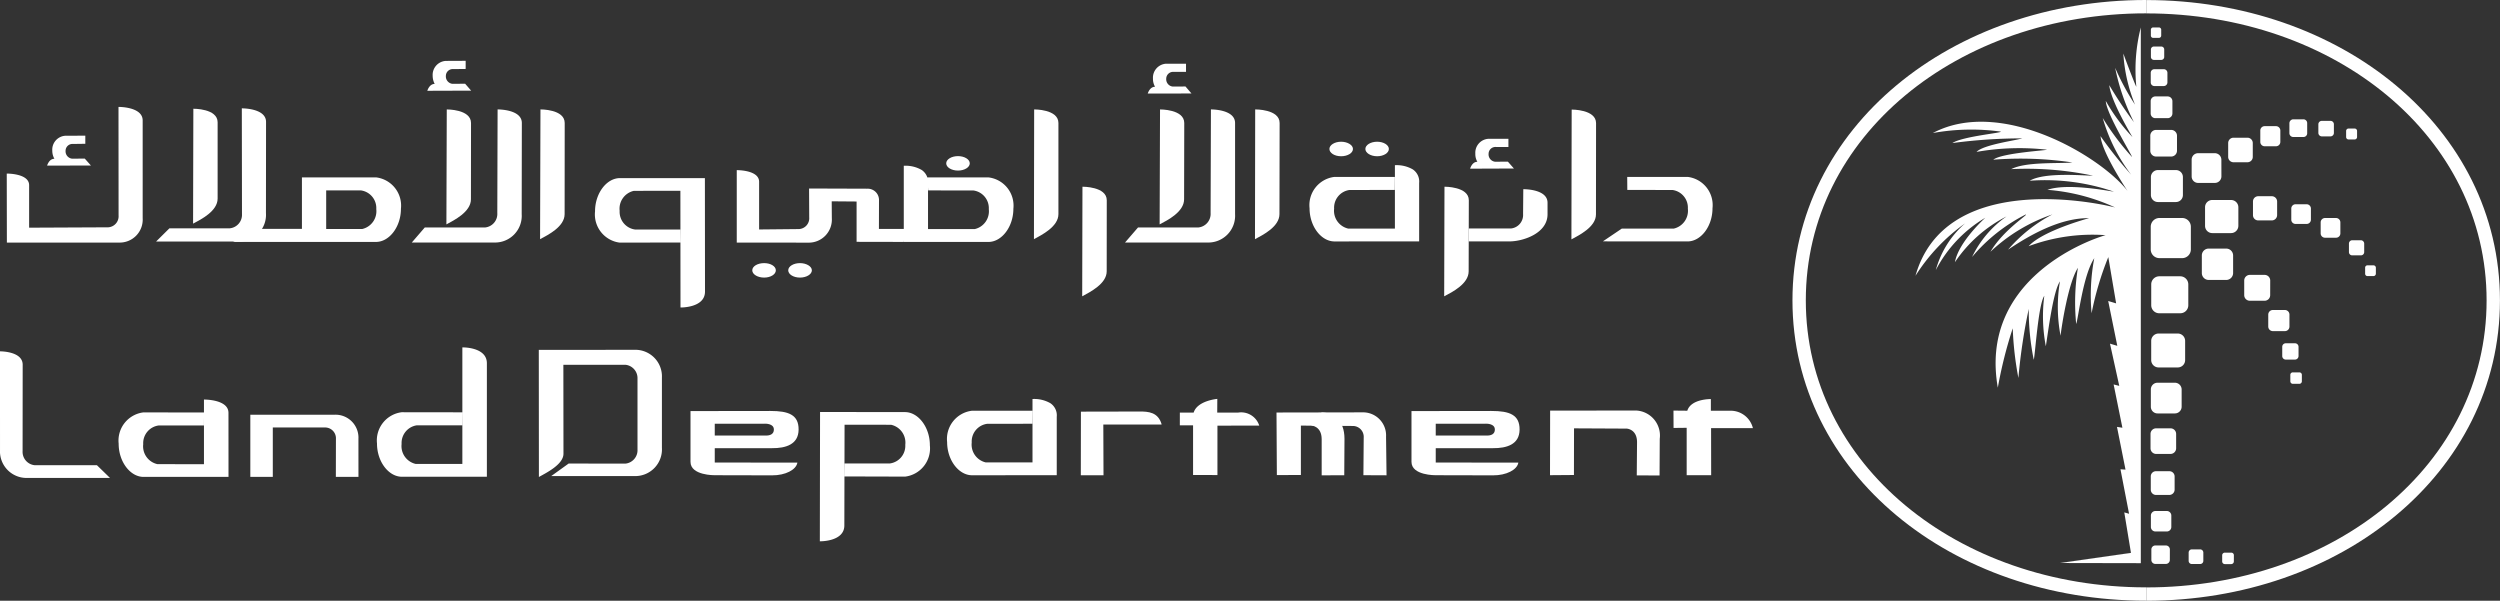 <svg xmlns="http://www.w3.org/2000/svg" viewBox="0 0 187.28 45">
  <rect x="0" y="0" width="187.28" height="45" fill="#333333" stroke="none"/>
  <g id="Group_7" data-name="Group 7" transform="translate(-108.22 253.5)">
    <g id="Group_1" data-name="Group 1" transform="translate(242.997 -253)">
      <path id="Path_1" data-name="Path 1" d="M394.24,48.294c-14.334,0-25.995-9.378-25.995-22s11.661-22,25.995-22" transform="translate(-368.245 -4.294)" fill="none" stroke="#fff" stroke-width="1"/>
      <path id="Path_2" data-name="Path 2" d="M438.76,4.306c14.338,0,26,9.378,26,22s-11.665,22-26,22" transform="translate(-412.761 -4.302)" fill="none" stroke="#fff" stroke-width="1"/>
      <path id="Path_3" data-name="Path 3" d="M421.463,27.21c0,11.832-10.265,21.417-24.275,21.417s-24.273-9.585-24.273-21.417S383.191,5.793,397.188,5.793,421.463,15.378,421.463,27.21Z" transform="translate(-371.193 -5.24)" fill="none"/>
    </g>
    <g id="Group_2" data-name="Group 2" transform="translate(251.713 -251.444)">
      <path id="Path_4" data-name="Path 4" d="M442.688,49.586a.651.651,0,0,1-.653.652h-1.694a.651.651,0,0,1-.658-.652v-1.7a.654.654,0,0,1,.658-.655h1.694a.653.653,0,0,1,.653.655Z" transform="translate(-422.06 -32.957)" fill="#fff"/>
      <path id="Path_5" data-name="Path 5" d="M442.114,39.363a.522.522,0,0,1-.524.523h-1.345a.526.526,0,0,1-.529-.523V38.012a.527.527,0,0,1,.529-.521h1.345a.523.523,0,0,1,.524.521Z" transform="translate(-422.081 -26.807)" fill="#fff"/>
      <path id="Path_6" data-name="Path 6" d="M453.22,45.517a.549.549,0,0,1-.555.538h-1.4a.541.541,0,0,1-.54-.538v-1.4a.539.539,0,0,1,.54-.542h1.4a.547.547,0,0,1,.555.542Z" transform="translate(-429.033 -30.649)" fill="#fff"/>
      <path id="Path_7" data-name="Path 7" d="M450.23,35.8a.493.493,0,0,1-.491.491h-1.254A.483.483,0,0,1,448,35.8V34.554a.484.484,0,0,1,.482-.49h1.254a.494.494,0,0,1,.491.49Z" transform="translate(-427.312 -24.644)" fill="#fff"/>
      <path id="Path_8" data-name="Path 8" d="M441.3,23.808a.357.357,0,0,1-.357.352h-.924a.35.35,0,0,1-.348-.352v-.924a.353.353,0,0,1,.348-.353h.924a.361.361,0,0,1,.357.353Z" transform="translate(-422.053 -17.364)" fill="#fff"/>
      <path id="Path_9" data-name="Path 9" d="M475.685,48.387a.323.323,0,0,1-.32.322h-.829a.325.325,0,0,1-.327-.322v-.829a.327.327,0,0,1,.327-.325h.829a.326.326,0,0,1,.32.325Z" transform="translate(-443.856 -32.957)" fill="#fff"/>
      <path id="Path_10" data-name="Path 10" d="M463.444,29.755a.327.327,0,0,1-.329.327h-.848a.325.325,0,0,1-.324-.327V28.9a.325.325,0,0,1,.324-.324h.848a.327.327,0,0,1,.329.324Z" transform="translate(-436.112 -21.181)" fill="#fff"/>
      <path id="Path_11" data-name="Path 11" d="M469.186,28.22a.277.277,0,0,1-.286.283h-.757a.289.289,0,0,1-.29-.283v-.751a.3.3,0,0,1,.29-.292h.757a.284.284,0,0,1,.286.292Z" transform="translate(-439.843 -20.296)" fill="#fff"/>
      <path id="Path_12" data-name="Path 12" d="M469.7,45.6a.318.318,0,0,1-.32.319h-.835a.317.317,0,0,1-.315-.319v-.828a.32.32,0,0,1,.315-.327h.835a.322.322,0,0,1,.32.327Z" transform="translate(-440.078 -31.2)" fill="#fff"/>
      <path id="Path_13" data-name="Path 13" d="M440.933,17.983a.274.274,0,0,1-.269.277h-.718a.271.271,0,0,1-.263-.277v-.71a.268.268,0,0,1,.263-.275h.718a.271.271,0,0,1,.269.275Z" transform="translate(-422.06 -13.87)" fill="#fff"/>
      <path id="Path_14" data-name="Path 14" d="M474.9,28.406a.256.256,0,0,1-.253.253h-.657a.262.262,0,0,1-.253-.253v-.66a.257.257,0,0,1,.253-.249h.657a.252.252,0,0,1,.253.249Z" transform="translate(-443.557 -20.498)" fill="#fff"/>
      <path id="Path_15" data-name="Path 15" d="M481.1,52.645a.245.245,0,0,1-.251.239h-.644a.241.241,0,0,1-.248-.239V52a.251.251,0,0,1,.248-.248h.644A.255.255,0,0,1,481.1,52Z" transform="translate(-447.486 -35.811)" fill="#fff"/>
      <path id="Path_16" data-name="Path 16" d="M480.2,29.691a.182.182,0,0,1-.175.178h-.465a.181.181,0,0,1-.18-.178v-.463a.181.181,0,0,1,.18-.177h.465a.181.181,0,0,1,.175.177Z" transform="translate(-447.12 -21.478)" fill="#fff"/>
      <path id="Path_17" data-name="Path 17" d="M484.044,57.474a.183.183,0,0,1-.181.179h-.449a.176.176,0,0,1-.174-.179v-.455a.174.174,0,0,1,.174-.173h.449a.182.182,0,0,1,.181.173Z" transform="translate(-449.556 -39.026)" fill="#fff"/>
      <path id="Path_18" data-name="Path 18" d="M441.6,30.894a.436.436,0,0,1-.432.435h-1.131a.434.434,0,0,1-.437-.435v-1.13a.434.434,0,0,1,.437-.43h1.131a.436.436,0,0,1,.432.43Z" transform="translate(-422.01 -21.658)" fill="#fff"/>
      <path id="Path_19" data-name="Path 19" d="M452.4,55.281a.52.52,0,0,1-.51.514h-1.323a.515.515,0,0,1-.51-.514V53.955a.512.512,0,0,1,.51-.51h1.323a.517.517,0,0,1,.51.51Z" transform="translate(-428.606 -36.879)" fill="#fff"/>
      <path id="Path_20" data-name="Path 20" d="M465.145,67.17a.34.34,0,0,1-.346.341h-.893a.345.345,0,0,1-.349-.341v-.9a.345.345,0,0,1,.349-.341h.893a.341.341,0,0,1,.346.341Z" transform="translate(-437.131 -44.762)" fill="#fff"/>
      <path id="Path_21" data-name="Path 21" d="M467.62,73.636a.267.267,0,0,1-.271.269h-.689a.265.265,0,0,1-.261-.269v-.692a.262.262,0,0,1,.261-.26h.689a.264.264,0,0,1,.271.26Z" transform="translate(-438.925 -49.024)" fill="#fff"/>
      <path id="Path_22" data-name="Path 22" d="M468.908,79.264a.188.188,0,0,1-.186.19h-.487a.189.189,0,0,1-.191-.19v-.49a.185.185,0,0,1,.191-.178h.487a.184.184,0,0,1,.186.178Z" transform="translate(-439.964 -52.757)" fill="#fff"/>
      <path id="Path_23" data-name="Path 23" d="M455.074,115.88a.2.2,0,0,1-.192.193H454.4a.2.2,0,0,1-.2-.193V115.4a.2.2,0,0,1,.2-.186h.484a.193.193,0,0,1,.192.186Z" transform="translate(-431.225 -75.871)" fill="#fff"/>
      <path id="Path_24" data-name="Path 24" d="M460.622,60.311a.419.419,0,0,1-.425.415h-1.092a.42.42,0,0,1-.428-.415v-1.1a.423.423,0,0,1,.428-.423H460.2a.422.422,0,0,1,.425.423Z" transform="translate(-434.051 -40.252)" fill="#fff"/>
      <path id="Path_25" data-name="Path 25" d="M462.265,44.219a.4.4,0,0,1-.4.394h-1.014a.391.391,0,0,1-.395-.394V43.2a.393.393,0,0,1,.395-.4h1.014a.4.4,0,0,1,.4.4Z" transform="translate(-435.174 -30.157)" fill="#fff"/>
      <path id="Path_26" data-name="Path 26" d="M457.253,32.35a.4.4,0,0,1-.4.4H455.81a.4.4,0,0,1-.4-.4V31.311a.4.4,0,0,1,.4-.4h1.043a.4.4,0,0,1,.4.4Z" transform="translate(-431.986 -22.651)" fill="#fff"/>
      <path id="Path_27" data-name="Path 27" d="M406.329,25.718l.587,3.467-.595-.179.683,3.36-.549-.164.695,3.162-.422-.107.657,3.243-.406-.062.639,3.2-.378-.025.644,3.331-.358-.1.5,3.031-5.324.76,6.062.012V8.514a12.8,12.8,0,0,0-.336,4.424c.028.181-.653-1.589-.973-2.469a12.061,12.061,0,0,0,.875,3.826,18.007,18.007,0,0,1-1.487-2.757,16,16,0,0,0,1.406,4.072,30.638,30.638,0,0,1-1.846-2.772c.1,1.182,1.738,3.89,1.738,3.89a13.565,13.565,0,0,1-2-2.708c.033.938,1.974,4.08,1.966,4.2a18.876,18.876,0,0,1-2.195-2.923,12.759,12.759,0,0,0,2.135,4.253,31.707,31.707,0,0,1-2.3-2.892c.113,1.261,2.025,4.108,2.025,4.108-1.957-2.551-9.457-7.069-14.587-4.342a16.171,16.171,0,0,1,5.066-.11c.354.076-2.862.354-3.6.861a39.759,39.759,0,0,1,5.221-.352c-.388.145-2.9.465-3.412,1.014a18.456,18.456,0,0,1,5.265-.165c.108.046-3.37.237-4.012.749a26.418,26.418,0,0,1,5.928.207c-.942.1-3.48-.076-4.583.5a24.025,24.025,0,0,1,6.13.491c-.694,0-3.633-.282-4.746.379a15.838,15.838,0,0,1,6.312.819c-.661-.1-3.549-.645-4.986-.138A14.8,14.8,0,0,1,406.841,22c-2-.51-12.8-2.529-14.956,5.117a14,14,0,0,1,3.714-3.925,7.148,7.148,0,0,0-2.193,3.5,9.79,9.79,0,0,1,3.71-3.922s-2.007,1.8-2.276,3.328a10.293,10.293,0,0,1,3.868-3.428,7.813,7.813,0,0,0-2.583,3.038,12.732,12.732,0,0,1,4-3.173c.349-.088-1.633,1.1-2.627,2.786a12.691,12.691,0,0,1,4.643-2.8,11.235,11.235,0,0,0-3.32,2.64c1.629-1.1,3.906-2.389,6.068-2.361,0,0-3.482.936-4.526,2.1a13.7,13.7,0,0,1,5.76-.825c-1.643.471-9.466,3.51-8.07,11.423a32.551,32.551,0,0,1,1.117-4.447,24.335,24.335,0,0,0,.424,3.721,42.448,42.448,0,0,1,.776-5.175,18.531,18.531,0,0,0,.375,3.811c.1-.3.336-4.149.789-4.787a11.916,11.916,0,0,0,.116,3.777c.192-1.229.557-4.127,1.057-4.859a11.5,11.5,0,0,0,.045,4.068c.095-.814.586-3.968,1.3-5.087a16.339,16.339,0,0,0-.129,4.207c.153-.366.5-3.627,1.355-4.927a14.883,14.883,0,0,0-.2,4.122A22.821,22.821,0,0,1,406.329,25.718Z" transform="translate(-391.885 -8.514)" fill="#fff"/>
      <path id="Path_28" data-name="Path 28" d="M448.484,115.427a.236.236,0,0,1-.24.233h-.623a.236.236,0,0,1-.237-.233V114.8a.239.239,0,0,1,.237-.237h.623a.239.239,0,0,1,.24.237Z" transform="translate(-426.921 -75.464)" fill="#fff"/>
      <path id="Path_29" data-name="Path 29" d="M440.714,13.168a.222.222,0,0,1-.22.227h-.556a.225.225,0,0,1-.221-.227v-.555a.222.222,0,0,1,.221-.22h.556a.219.219,0,0,1,.22.22Z" transform="translate(-422.081 -10.963)" fill="#fff"/>
      <path id="Path_30" data-name="Path 30" d="M440.484,9.126a.17.17,0,0,1-.169.169h-.437a.17.17,0,0,1-.169-.169V8.689a.172.172,0,0,1,.169-.175h.437a.171.171,0,0,1,.169.175Z" transform="translate(-422.076 -8.514)" fill="#fff"/>
      <path id="Path_31" data-name="Path 31" d="M442.006,82.5a.505.505,0,0,1-.507.5h-1.3a.5.5,0,0,1-.5-.5V81.2a.5.5,0,0,1,.5-.5h1.3a.507.507,0,0,1,.507.5Z" transform="translate(-422.068 -54.085)" fill="#fff"/>
      <path id="Path_32" data-name="Path 32" d="M442.555,61.244a.6.6,0,0,1-.606.6h-1.571a.6.6,0,0,1-.6-.6V59.682a.605.605,0,0,1,.6-.607h1.571a.607.607,0,0,1,.606.607Z" transform="translate(-422.118 -40.433)" fill="#fff"/>
      <path id="Path_33" data-name="Path 33" d="M442.318,72.687a.551.551,0,0,1-.551.556h-1.435a.552.552,0,0,1-.556-.556V71.26a.554.554,0,0,1,.556-.558h1.435a.553.553,0,0,1,.551.558Z" transform="translate(-422.118 -47.773)" fill="#fff"/>
      <path id="Path_34" data-name="Path 34" d="M441.184,114.839a.3.3,0,0,1-.3.3H440.1a.3.3,0,0,1-.3-.3v-.783a.3.3,0,0,1,.3-.3h.786a.3.3,0,0,1,.3.3Z" transform="translate(-422.13 -74.95)" fill="#fff"/>
      <path id="Path_35" data-name="Path 35" d="M441.48,100.067a.4.4,0,0,1-.4.388h-1a.394.394,0,0,1-.386-.388V99.061a.388.388,0,0,1,.386-.385h1a.393.393,0,0,1,.4.385Z" transform="translate(-422.068 -65.433)" fill="#fff"/>
      <path id="Path_36" data-name="Path 36" d="M441.246,107.963a.336.336,0,0,1-.333.336h-.865a.339.339,0,0,1-.333-.336V107.1a.343.343,0,0,1,.333-.335h.865a.34.34,0,0,1,.333.335Z" transform="translate(-422.081 -70.541)" fill="#fff"/>
      <path id="Path_37" data-name="Path 37" d="M441.56,91.457a.425.425,0,0,1-.416.426h-1.084a.424.424,0,0,1-.419-.426V90.381a.417.417,0,0,1,.419-.417h1.084a.419.419,0,0,1,.416.417Z" transform="translate(-422.034 -59.933)" fill="#fff"/>
    </g>
    <g id="Group_6" data-name="Group 6" transform="translate(108.22 -248.944)">
      <g id="Group_4" data-name="Group 4" transform="translate(0.506 0)">
        <path id="Path_38" data-name="Path 38" d="M165.015,65.456l-1.976,0,.006-2.133a.847.847,0,0,0-.882-.879l-4.357-.015.011,2.155a.813.813,0,0,1-.764.884l-2.989.03V61.926c0-.895-1.675-.872-1.675-.872V66.48l5.356.005a1.729,1.729,0,0,0,1.766-1.835l-.009-1.261,1.864.015v3.02l3.538.007" transform="translate(-97.703 -52.864)" fill="#fff"/>
        <path id="Path_39" data-name="Path 39" d="M14.256,56.539a1.723,1.723,0,0,1-1.766,1.83H4.083L4.074,53.2s1.676-.022,1.676.869v3.184l5.931-.028a.829.829,0,0,0,.77-.893l-.006-8.126s1.811-.022,1.811,1.012Z" transform="translate(-4.074 -44.753)" fill="#fff"/>
        <path id="Path_40" data-name="Path 40" d="M196.715,58.745c0,.3-.4.542-.884.542s-.881-.241-.881-.542.4-.541.881-.541S196.715,58.443,196.715,58.745Z" transform="translate(-124.573 -51.065)" fill="#fff"/>
        <path id="Path_41" data-name="Path 41" d="M157.313,80.483c0,.3-.386.545-.876.545s-.89-.244-.89-.545.393-.539.89-.539S157.313,80.187,157.313,80.483Z" transform="translate(-99.699 -64.789)" fill="#fff"/>
        <path id="Path_42" data-name="Path 42" d="M164.624,80.483c0,.3-.405.545-.892.545s-.879-.244-.879-.545.4-.539.879-.539S164.624,80.187,164.624,80.483Z" transform="translate(-104.311 -64.789)" fill="#fff"/>
        <path id="Path_43" data-name="Path 43" d="M274.571,55.823c0,.3-.392.546-.889.546s-.875-.25-.875-.546.393-.542.875-.542S274.571,55.528,274.571,55.823Z" transform="translate(-173.724 -49.22)" fill="#fff"/>
        <path id="Path_44" data-name="Path 44" d="M281.872,55.823c0,.3-.394.546-.879.546s-.882-.25-.882-.546.394-.542.882-.542S281.872,55.528,281.872,55.823Z" transform="translate(-178.335 -49.22)" fill="#fff"/>
        <path id="Path_45" data-name="Path 45" d="M301.1,67.867v.969h3.057c.993,0,2.849-.588,2.849-2.033v-.864c0-1.044-1.816-1.014-1.816-1.014l-.016,1.868a1.014,1.014,0,0,1-.9,1.074H301.1Z" transform="translate(-191.583 -55.308)" fill="#fff"/>
        <path id="Path_46" data-name="Path 46" d="M321.978,58.472c.592-.321,1.839-.936,1.839-1.873l.007-6.835c0-1.037-1.827-1.016-1.827-1.016Z" transform="translate(-204.766 -45.095)" fill="#fff"/>
        <path id="Path_47" data-name="Path 47" d="M296.126,72.632c.6-.315,1.833-.932,1.833-1.873l.012-5.323c0-1.034-1.823-1.015-1.823-1.015Z" transform="translate(-188.445 -54.99)" fill="#fff"/>
        <path id="Path_48" data-name="Path 48" d="M222.58,72.632c.58-.318,1.835-.935,1.835-1.873l.005-5.323c0-1.034-1.821-1.015-1.821-1.015Z" transform="translate(-142.016 -54.99)" fill="#fff"/>
        <path id="Path_49" data-name="Path 49" d="M232.256,57.558l-.974,1.129h6.185a2.009,2.009,0,0,0,2.059-2.127V49.733c0-1.04-1.809-1.017-1.809-1.017l-.024,7.763a1.021,1.021,0,0,1-.911,1.079h-4.525Z" transform="translate(-147.51 -45.075)" fill="#fff"/>
        <path id="Path_50" data-name="Path 50" d="M257.684,58.436c.59-.314,1.834-.932,1.834-1.877l.012-6.827c0-1.04-1.83-1.017-1.83-1.017Z" transform="translate(-164.177 -45.075)" fill="#fff"/>
        <path id="Path_51" data-name="Path 51" d="M212.776,58.436c.574-.314,1.834-.932,1.834-1.877V49.733c0-1.04-1.818-1.017-1.818-1.017Z" transform="translate(-135.827 -45.075)" fill="#fff"/>
        <path id="Path_52" data-name="Path 52" d="M238.311,57.329c.6-.316,1.833-.938,1.833-1.882l.012-5.713c0-1.04-1.815-1.017-1.815-1.017Z" transform="translate(-151.947 -45.075)" fill="#fff"/>
        <path id="Path_53" data-name="Path 53" d="M87.341,57.558l-.974,1.129h6.191A2,2,0,0,0,94.6,56.56l.011-6.827c0-1.04-1.816-1.017-1.816-1.017l-.022,7.763a1.018,1.018,0,0,1-.906,1.079H87.341Z" transform="translate(-56.025 -45.075)" fill="#fff"/>
        <path id="Path_54" data-name="Path 54" d="M112.433,58.436c.589-.314,1.839-.932,1.839-1.877l.006-6.827c0-1.04-1.816-1.017-1.816-1.017Z" transform="translate(-72.481 -45.075)" fill="#fff"/>
        <path id="Path_55" data-name="Path 55" d="M93.4,57.329c.583-.316,1.838-.938,1.838-1.882l.006-5.713c0-1.04-1.817-1.017-1.817-1.017Z" transform="translate(-60.465 -45.075)" fill="#fff"/>
        <path id="Path_56" data-name="Path 56" d="M35.412,57.49l-1,.991H40.6a2.005,2.005,0,0,0,2.045-2.134l.007-6.831c0-1.037-1.815-1.014-1.815-1.014l.012,7.916a1.016,1.016,0,0,1-.908,1.07h-4.53Z" transform="translate(-23.228 -44.941)" fill="#fff"/>
        <path id="Path_57" data-name="Path 57" d="M41.931,57.184c.59-.313,1.839-.934,1.839-1.878l0-5.715c0-1.037-1.818-1.014-1.818-1.014Z" transform="translate(-27.973 -44.987)" fill="#fff"/>
        <path id="Path_58" data-name="Path 58" d="M89.522,41.086l3.283-.011-.451-.518-.948.008a.556.556,0,0,1-.494-.589.513.513,0,0,1,.557-.515l.926-.01v-.61l-1.5.007a1.05,1.05,0,0,0-.972,1.115,1.319,1.319,0,0,0,.15.608C89.668,40.571,89.522,41.086,89.522,41.086Z" transform="translate(-58.017 -38.841)" fill="#fff"/>
        <path id="Path_59" data-name="Path 59" d="M235.9,41.661l3.277-.006-.449-.524-.95.006a.549.549,0,0,1-.493-.582.517.517,0,0,1,.557-.519l.926,0v-.611l-1.5,0a1.05,1.05,0,0,0-.976,1.115,1.179,1.179,0,0,0,.156.611C236.044,41.151,235.9,41.661,235.9,41.661Z" transform="translate(-150.427 -39.208)" fill="#fff"/>
        <path id="Path_60" data-name="Path 60" d="M12.274,56.29l3.282-.006-.461-.52-.949.007a.555.555,0,0,1-.489-.586.515.515,0,0,1,.557-.517l.922-.013v-.608l-1.5.006a1.048,1.048,0,0,0-.974,1.117,1.214,1.214,0,0,0,.158.608C12.414,55.777,12.274,56.29,12.274,56.29Z" transform="translate(-9.251 -48.44)" fill="#fff"/>
        <path id="Path_61" data-name="Path 61" d="M301.4,56.918l3.281-.013-.451-.513-.963.005a.551.551,0,0,1-.483-.588.515.515,0,0,1,.553-.517l.933,0v-.612l-1.5,0a1.045,1.045,0,0,0-.979,1.112,1.143,1.143,0,0,0,.152.611C301.54,56.4,301.4,56.918,301.4,56.918Z" transform="translate(-191.777 -48.838)" fill="#fff"/>
      </g>
      <g id="Group_5" data-name="Group 5" transform="translate(0 7.817)">
        <path id="Path_62" data-name="Path 62" d="M169.3,110.191l6.365.008c1,.005,1.866,1.142,1.862,2.493a2.128,2.128,0,0,1-1.853,2.34l-4.541-.013.009-.973,3.391,0a1.334,1.334,0,0,0,1.152-1.4,1.368,1.368,0,0,0-1.049-1.494c-.191-.008-3.5-.008-3.5-.008l-.016,7.547c0,1.227-1.836,1.187-1.836,1.187Z" transform="translate(-107.868 -91.701)" fill="#fff"/>
        <path id="Path_63" data-name="Path 63" d="M35.038,113.449l-6.365,0c-1,0-1.867-1.14-1.864-2.491a2.127,2.127,0,0,1,1.852-2.341l4.541.008-.008.973H29.8a1.335,1.335,0,0,0-1.151,1.4,1.367,1.367,0,0,0,1.05,1.493c.19.008,3.5.005,3.5.005l0-4.841s1.842-.025,1.836,1Z" transform="translate(-17.92 -90.097)" fill="#fff"/>
        <path id="Path_64" data-name="Path 64" d="M131.828,62.673l-6.365,0c-1,0-1.867,1.14-1.864,2.492a2.127,2.127,0,0,0,1.852,2.341l4.541-.01-.008-.973-3.391,0a1.335,1.335,0,0,1-1.151-1.4,1.369,1.369,0,0,1,1.05-1.493c.19-.007,3.5-.005,3.5-.005L130,72.365s1.833.041,1.836-1.187Z" transform="translate(-79.023 -61.703)" fill="#fff"/>
        <path id="Path_65" data-name="Path 65" d="M87.53,106.758H81.165c-1,0-1.867-1.138-1.866-2.49a2.127,2.127,0,0,1,1.85-2.343l4.541.006-.008.973H82.292a1.335,1.335,0,0,0-1.15,1.4,1.369,1.369,0,0,0,1.051,1.493c.19.007,3.5,0,3.5,0V97.068s1.833-.043,1.837,1.185Z" transform="translate(-51.057 -83.417)" fill="#fff"/>
        <path id="Path_66" data-name="Path 66" d="M61.662,115.4H59.968l.006-2.832a.813.813,0,0,0-.777-.868l-3.952,0v3.7H53.561v-4.657l6.332,0a1.718,1.718,0,0,1,1.767,1.809Z" transform="translate(-34.809 -92.049)" fill="#fff"/>
        <path id="Path_67" data-name="Path 67" d="M270.3,114.983l-1.733-.008.023-2.815a.815.815,0,0,0-.776-.872l-3.93-.029,0,3.7-1.8.007-.027-4.687,6.424-.012a1.727,1.727,0,0,1,1.783,1.82Z" transform="translate(-166.432 -91.75)" fill="#fff"/>
        <path id="Path_68" data-name="Path 68" d="M325.834,114.762l-1.708-.009.021-2.481c0-.99-.775-1.022-.775-1.022l-3.946-.02-.006,3.495-1.793.014.009-4.837,6.445-.007a1.879,1.879,0,0,1,1.767,2.122Z" transform="translate(-201.513 -91.515)" fill="#fff"/>
        <path id="Path_69" data-name="Path 69" d="M269.9,110.3c.859,0,1.717.537,1.717,1.972L271.6,115l-1.692.006V112.3c0-.991-.777-1.025-.777-1.025" transform="translate(-170.899 -91.771)" fill="#fff"/>
        <path id="Path_70" data-name="Path 70" d="M228.338,111.084l-4.347,0,.014,3.8h-1.7l.007-4.766,4.376-.009c.68-.005,1.408.046,1.671.957Z" transform="translate(-141.339 -91.654)" fill="#fff"/>
        <path id="Path_71" data-name="Path 71" d="M343.7,109.711l0,3.55h1.835l-.006-3.527,3.132,0a1.713,1.713,0,0,0-1.586-1.3h-1.563v-.875s-1.489-.025-1.765.873h0l-1.036-.01.006,1.3Z" transform="translate(-217.348 -90.037)" fill="#fff"/>
        <path id="Path_72" data-name="Path 72" d="M242.416,109.5l.991,0v3.719l1.826.006v-3.7l3.131-.006a1.422,1.422,0,0,0-1.585-.972h-1.562l.006-1.028s-1.5.13-1.772,1.028h-1.034Z" transform="translate(-154.032 -90.011)" fill="#fff"/>
        <path id="Path_73" data-name="Path 73" d="M112.17,97.566l7.167-.006a1.992,1.992,0,0,1,2.056,2.092l0,5.245a2,2,0,0,1-2.031,2.122l-6.262,0,1.306-.939,4.144.005h.114a1.009,1.009,0,0,0,.9-1.065l0-5.287a1.007,1.007,0,0,0-.91-1.052l-4.643,0,.008,6.661c0,.8-1.257,1.418-1.841,1.745Z" transform="translate(-71.808 -83.728)" fill="#fff"/>
        <path id="Path_74" data-name="Path 74" d="M2.7,97.87s1.7-.019,1.7,1l-.006,6.469a1.006,1.006,0,0,0,.9,1.06h.112l4.555,0,.98.954-6.186,0a1.991,1.991,0,0,1-2.053-2.1Z" transform="translate(-2.701 -83.923)" fill="#fff"/>
        <path id="Path_75" data-name="Path 75" d="M151.01,113.85c-.084.537-.9.962-1.9.955l-4.291-.01s-1.816.028-1.816-1V109.99l5.988-.008c1.35,0,2.12.278,2.11,1.4s-.987,1.394-1.981,1.387l-4.3,0,0-.945h3.74c.142,0,.688.041.688-.455,0-.452-.643-.433-.643-.433l-3.785.005,0,2.905Z" transform="translate(-91.276 -91.569)" fill="#fff"/>
        <path id="Path_76" data-name="Path 76" d="M297.492,113.85c-.083.537-.9.962-1.9.955l-4.291-.01s-1.815.028-1.815-1V109.99l5.988-.008c1.35,0,2.12.278,2.11,1.4s-.987,1.394-1.981,1.387l-4.3,0,0-.945h3.741c.143,0,.687.041.687-.455,0-.452-.643-.433-.643-.433l-3.785.005,0,2.905Z" transform="translate(-183.749 -91.569)" fill="#fff"/>
        <path id="Path_77" data-name="Path 77" d="M203.351,113.259v-4.375a1.091,1.091,0,0,0-.474-1.015,2.43,2.43,0,0,0-1.342-.316v4.75s-3.446,0-3.5,0a1.369,1.369,0,0,1-1.053-1.491,1.334,1.334,0,0,1,1.148-1.4l3.391-.006.006-.973h-4.541a2.128,2.128,0,0,0-1.847,2.345c0,1.351.867,2.486,1.869,2.487Z" transform="translate(-124.188 -90.035)" fill="#fff"/>
        <path id="Path_78" data-name="Path 78" d="M276.982,65.752V61.376a1.093,1.093,0,0,0-.474-1.015,2.426,2.426,0,0,0-1.342-.316v4.749s-3.446,0-3.5,0a1.37,1.37,0,0,1-1.053-1.491,1.334,1.334,0,0,1,1.148-1.4l3.391-.005.006-.973H270.62a2.127,2.127,0,0,0-1.847,2.345c0,1.351.867,2.486,1.869,2.487Z" transform="translate(-170.671 -60.043)" fill="#fff"/>
        <path id="Path_79" data-name="Path 79" d="M328.37,67.254l1.418-.957s3.843,0,3.895,0a1.37,1.37,0,0,0,1.053-1.491,1.335,1.335,0,0,0-1.148-1.4L330.2,63.4l-.007-.973h4.541a2.127,2.127,0,0,1,1.848,2.345c0,1.351-.867,2.486-1.869,2.487Z" transform="translate(-208.295 -61.546)" fill="#fff"/>
        <path id="Path_80" data-name="Path 80" d="M186.328,65.868l6.34,0c1,0,1.869-1.136,1.869-2.488a2.129,2.129,0,0,0-1.848-2.345H188.1l.057.973,3.391.006a1.334,1.334,0,0,1,1.148,1.4,1.369,1.369,0,0,1-1.053,1.491c-.051,0-3.5,0-3.5,0V61.492a1.092,1.092,0,0,0-.474-1.015,2.424,2.424,0,0,0-1.342-.315v4.73" transform="translate(-118.623 -60.117)" fill="#fff"/>
        <path id="Path_81" data-name="Path 81" d="M50.033,67.368l10.715,0c1,0,1.869-1.136,1.869-2.488a2.129,2.129,0,0,0-1.848-2.345H55.2v.974h1.815l2.607,0a1.334,1.334,0,0,1,1.148,1.4,1.369,1.369,0,0,1-1.053,1.491c-.051,0-2.7,0-2.7,0v-2.9L55.2,63.5v2.888H52.021" transform="translate(-32.582 -61.618)" fill="#fff"/>
      </g>
    </g>
  </g>
</svg>
